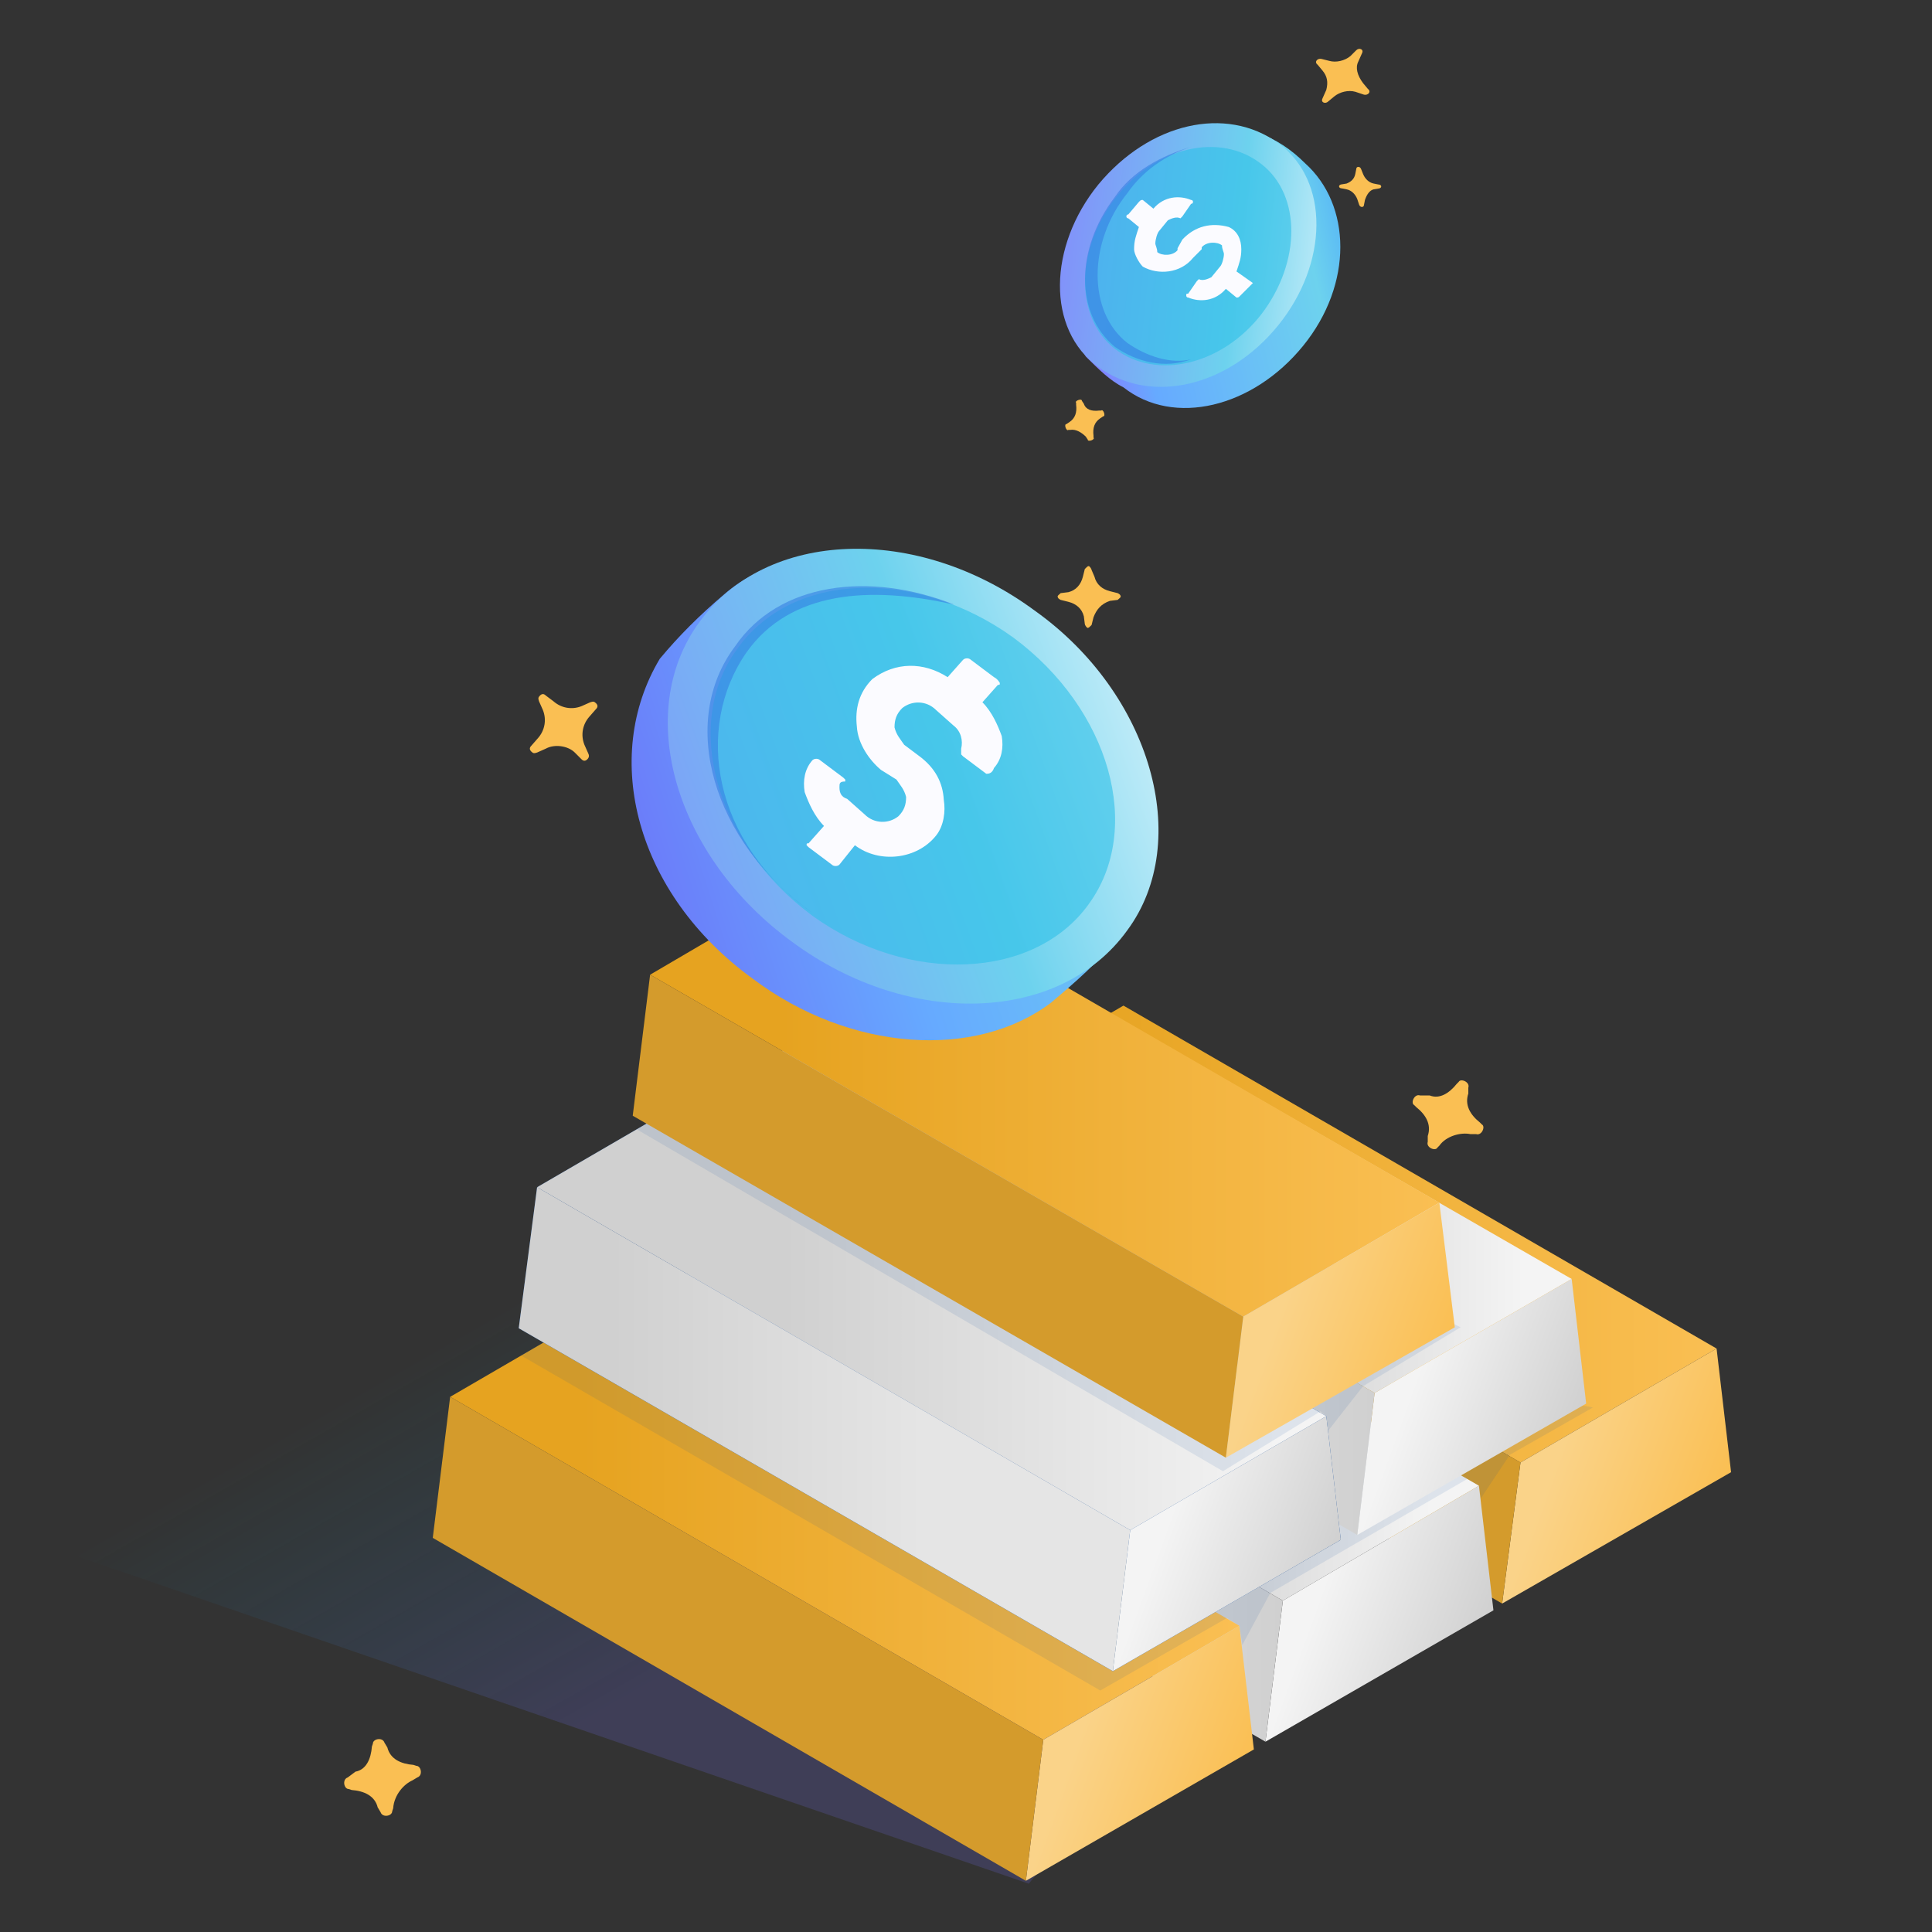 <svg width="200" height="200" viewBox="0 0 200 200" fill="none" xmlns="http://www.w3.org/2000/svg">
<rect x="0" y="0" width="200" height="200" fill="#333333" stroke="none"/>
<path d="M0.7 158.6L97.1 93.5L155.2 134.9L106.5 195L0.7 158.6Z" fill="url(#paint0_linear)"/>
<path d="M177.7 139.6L157.4 151.4L96 115.9L116.3 104.1L177.7 139.6Z" fill="url(#paint1_linear)"/>
<path d="M177.7 139.6L179.2 152.4L155.5 166L157.4 151.4L177.7 139.6Z" fill="url(#paint2_linear)"/>
<path d="M157.4 151.399L155.5 165.999L94.1 130.499L96 115.899L157.4 151.399Z" fill="#D49B2C"/>
<path d="M153.1 153.8L132.8 165.7L71.4 130.2L91.7 118.4L153.1 153.8Z" fill="url(#paint3_linear)"/>
<path d="M153.1 153.801L154.6 166.701L131 180.301L132.8 165.701L153.1 153.801Z" fill="url(#paint4_linear)"/>
<path d="M132.8 165.7L131 180.3L69.5 144.8L71.4 130.2L132.8 165.7Z" fill="url(#paint5_linear)"/>
<path d="M128.3 168.3L108 180.1L46.6 144.6L66.9 132.8L128.3 168.3Z" fill="url(#paint6_linear)"/>
<path d="M128.3 168.3L129.8 181.1L106.2 194.7L108 180.1L128.3 168.3Z" fill="url(#paint7_linear)"/>
<path d="M108 180.1L106.2 194.7L44.8 159.2L46.6 144.6L108 180.1Z" fill="#D49B2C"/>
<path opacity="0.1" d="M164.9 145.7L156.3 150.6L153.3 155.1L153.1 153.8L151.9 153.1L131.5 164.9L128.6 170.3L128.3 168.3L127 167.5L113.9 175L53.9 140.3L74.2 128.5L164.9 145.7Z" fill="#104A98"/>
<path d="M162.7 132.4L142.3 144.2L80.9 108.8L101.2 97L162.7 132.4Z" fill="url(#paint8_linear)"/>
<path d="M162.7 132.4L164.2 145.3L140.5 158.9L142.3 144.2L162.7 132.4Z" fill="url(#paint9_linear)"/>
<path d="M142.3 144.2L140.5 158.9L79.1 123.4L80.9 108.8L142.3 144.2Z" fill="url(#paint10_linear)"/>
<path d="M137.3 146.6L117 158.4L55.6 122.9L75.9 111.1L137.3 146.6Z" fill="#104A98"/>
<path d="M137.3 146.6L138.8 159.4L115.2 173L117 158.4L137.3 146.6Z" fill="#104A98"/>
<path d="M117 158.399L115.2 172.999L53.7 137.499L55.6 122.899L117 158.399Z" fill="#104A98"/>
<path d="M137.3 146.6L117 158.4L55.6 122.9L75.9 111.1L137.3 146.6Z" fill="url(#paint11_linear)"/>
<path d="M137.3 146.6L138.8 159.4L115.2 173L117 158.4L137.3 146.6Z" fill="url(#paint12_linear)"/>
<path d="M117 158.399L115.2 172.999L53.7 137.499L55.6 122.899L117 158.399Z" fill="url(#paint13_linear)"/>
<path opacity="0.1" d="M151.2 137.4L141.1 143.5L137.5 148.1L137.3 146.6L136.7 146.1L126.6 152.3L65.9 116.9L86.2 105.1L151.2 137.4Z" fill="#104A98"/>
<path d="M149 124.5L128.7 136.3L67.3 100.9L87.6 89L149 124.5Z" fill="url(#paint14_linear)"/>
<path d="M149 124.5L150.6 137.4L126.9 150.9L128.7 136.3L149 124.5Z" fill="url(#paint15_linear)"/>
<path d="M128.7 136.3L126.9 150.9L65.5 115.5L67.3 100.9L128.7 136.3Z" fill="#D49B2C"/>
<path d="M115.7 97.099C113.7 99.599 111.4 101.599 108.8 103.799C101 109.699 88 108.899 77.9 101.299C65.8 92.499 62.2 78.399 68.3 68.199C70.3 65.799 72.4 63.699 75 61.499C82.8 54.799 92.6 59.099 103 66.799C113.6 74.599 120.6 83.099 117.1 92.299C117 94.199 116.5 95.899 115.7 97.099Z" fill="url(#paint16_linear)"/>
<path d="M116.7 96.3C109.8 105.9 94.2 106.5 82 97.5C69.9 88.7 65.5 73.8 72.4 64.4C79.3 54.8 94.9 54.2 107.1 63.2C119.2 71.8 123.5 87.1 116.7 96.3Z" fill="url(#paint17_linear)"/>
<path opacity="0.6" d="M112.7 93.6C118.4 85.8 114.9 73.4 104.9 66C94.9 58.8 82 59.1 76.3 67.2C70.6 75 74.1 87.4 84.1 94.8C94.1 102 107.1 101.4 112.7 93.6Z" fill="#2DBFE7"/>
<path opacity="0.6" d="M77.3 67.5C81.8 61.2 90 60.6 98.8 62.6C90 59.1 80.6 60.3 76.1 66.9C70.2 74.7 73.7 87.1 84.1 94.5C73.8 87.3 71.8 75.4 77.3 67.5Z" fill="#367FE2"/>
<path d="M103.5 70.7C103.5 70.9 103.5 70.9 103.3 70.9L101.7 72.7C102.7 73.7 103.3 75.1 103.7 76.2C103.9 77.4 103.7 78.6 102.9 79.5C102.7 80.1 102.3 80.1 102.1 80.1L99.7 78.3C99.5 78.1 99.5 78.1 99.5 78.1V77.5C99.7 76.7 99.5 75.7 98.7 75.1L96.9 73.5C95.9 72.5 94.4 72.5 93.4 73.3C92.8 73.9 92.6 74.5 92.6 75.3C92.8 76.1 93.2 76.5 93.6 77.1L95.2 78.3C96.8 79.5 97.6 81 97.7 82.8C97.9 84 97.7 85.5 96.9 86.5C94.9 89 91 89.4 88.5 87.5L86.9 89.5C86.7 89.7 86.3 89.7 86.1 89.5L83.7 87.7C83.5 87.5 83.5 87.5 83.5 87.5C83.5 87.3 83.5 87.3 83.7 87.3L85.3 85.5C84.3 84.5 83.7 83.1 83.3 82C83.1 80.8 83.3 79.6 84.1 78.7C84.3 78.5 84.7 78.5 84.9 78.7L87.3 80.5C87.5 80.7 87.5 80.7 87.5 80.7V80.9C86.9 80.9 86.9 81.1 86.9 81.5C86.9 82.1 87.1 82.5 87.7 82.7L89.5 84.3C90.5 85.3 92 85.3 93 84.5C93.6 83.9 93.8 83.3 93.8 82.5C93.6 81.7 93.2 81.3 92.8 80.7L91.2 79.7C90 78.7 88.8 77 88.7 75.2C88.5 73.4 88.9 71.7 90.3 70.3C92.7 68.5 95.6 68.5 98.1 70.1L99.7 68.3C99.9 68.1 100.3 68.1 100.5 68.3L102.9 70.1C103.3 70.3 103.5 70.7 103.5 70.7Z" fill="#FBFBFF"/>
<path d="M112.4 45.2L112.6 45.5C112.6 45.8 113.4 45.5 113.2 45.3V45.1C113.1 44.3 113.3 43.7 113.9 43.3L114.2 43.1C114.5 43.1 114.2 42.3 114 42.5H113.8C113 42.6 112.4 42.4 112.2 41.8L112 41.5C112 41.2 111.2 41.5 111.4 41.7V41.9C111.5 42.7 111.3 43.3 110.7 43.7L110.4 43.9C110.1 43.9 110.4 44.7 110.6 44.5H110.8C111.4 44.4 112 44.8 112.4 45.2Z" fill="#FABF53"/>
<path d="M152.2 117.4H152.8C153.4 117.6 153.8 116.6 153.4 116.4L153.2 116.2C152.2 115.4 151.6 114.4 152 113.2V112.6C152.2 112 151.2 111.6 151 112L150.8 112.2C150 113.2 149 113.8 148 113.4H147C146.4 113.2 146 114.2 146.4 114.4L146.6 114.6C147.6 115.4 148.2 116.4 147.8 117.6V118.2C147.6 118.8 148.6 119.2 148.8 118.8L149 118.6C149.7 117.6 151.2 117.2 152.2 117.4Z" fill="#FABF53"/>
<path d="M42.7 184.3L43.2 184C43.8 183.8 43.6 182.8 43.1 182.8L42.8 182.7C41.5 182.6 40.4 182.1 40.1 180.9L39.8 180.4C39.6 179.8 38.6 180 38.6 180.5L38.5 180.8C38.4 182.1 37.9 183.2 36.8 183.4L36 184C35.4 184.2 35.6 185.2 36.1 185.2L36.4 185.3C37.7 185.4 38.8 185.9 39.1 187.1L39.4 187.6C39.6 188.2 40.6 188 40.6 187.5L40.7 187.2C40.8 185.8 41.8 184.7 42.7 184.3Z" fill="#FABF53"/>
<path d="M114.9 62.201L115.7 62.101C115.8 62.001 116.1 61.801 116 61.701C116 61.601 115.9 61.501 115.7 61.401L114.9 61.201C114.1 61.001 113.5 60.501 113.3 59.701L113 59.001C113 58.901 112.8 58.601 112.7 58.601C112.6 58.601 112.5 58.701 112.3 58.901L112.1 59.701C111.9 60.501 111.4 61.101 110.6 61.301L109.8 61.401C109.7 61.501 109.4 61.701 109.5 61.801C109.5 61.901 109.6 62.001 109.8 62.101L110.6 62.301C111.4 62.501 112 63.001 112.2 63.801L112.3 64.601C112.3 64.701 112.5 65.001 112.6 65.001C112.7 65.001 112.8 64.901 113 64.701L113.2 63.901C113.5 63.101 114 62.501 114.9 62.201Z" fill="#FABF53"/>
<path d="M59.5 77.901L60.2 78.601C60.4 78.801 60.6 78.801 60.8 78.601C61 78.401 61 78.201 60.9 78.001L60.5 77.101C60.1 76.101 60.3 75.001 61 74.201L61.7 73.401C61.9 73.201 61.9 73.001 61.7 72.801C61.5 72.601 61.4 72.601 61.1 72.701L60.2 73.101C59.2 73.501 58.1 73.301 57.3 72.601L56.5 72.001C56.3 71.801 56.1 71.801 55.9 72.001C55.7 72.201 55.7 72.301 55.8 72.601L56.2 73.501C56.6 74.501 56.4 75.601 55.7 76.401L55 77.201C54.8 77.401 54.8 77.601 55 77.801C55.2 78.001 55.3 78.001 55.6 77.901L56.5 77.501C57.4 77.001 58.8 77.201 59.5 77.901Z" fill="#FABF53"/>
<path d="M142.2 19.6L142.8 19.5C143.1 19.4 143 19.1 142.7 19.1L142.2 19C141.7 18.9 141.3 18.5 141.1 18L140.9 17.5C140.8 17.2 140.4 17.2 140.4 17.5L140.3 18C140.2 18.5 139.9 18.8 139.4 19L138.8 19.1C138.5 19.2 138.6 19.5 138.9 19.5L139.4 19.6C139.9 19.7 140.3 20.1 140.5 20.6L140.7 21.2C140.8 21.5 141.2 21.5 141.2 21.2L141.3 20.7C141.5 20.1 141.8 19.7 142.2 19.6Z" fill="#FABF53"/>
<path d="M140.6 6.4L141 5.5C141.2 5.1 140.7 4.9 140.4 5.2L139.8 5.8C139.2 6.3 138.3 6.5 137.6 6.3L136.8 6.1C136.4 6 136 6.4 136.4 6.7L136.9 7.3C137.4 7.9 137.5 8.5 137.3 9.3L136.9 10.2C136.7 10.6 137.2 10.8 137.5 10.5L138.1 10C138.7 9.5 139.6 9.3 140.3 9.5L141.2 9.8C141.6 9.9 142 9.5 141.6 9.2L141.1 8.6C140.5 7.8 140.3 7 140.6 6.4Z" fill="#FABF53"/>
<path d="M116.3 21.199C112.2 26.599 109.9 32.599 112.4 36.899C113.7 38.199 114.9 39.399 116.3 40.099C121.5 44.199 129.7 42.199 134.9 35.799C140.1 29.399 139.9 21.199 135.1 16.899C133.7 15.499 132.1 14.399 130.1 13.699C125.3 11.199 120.6 15.899 116.3 21.199Z" fill="url(#paint18_linear)"/>
<path d="M113.7 19.1C108.5 25.5 108.3 34.1 113.7 38C119.1 41.9 127.1 40.1 132.3 33.7C137.5 27.3 137.7 18.7 132.3 14.8C126.9 10.9 119 12.7 113.7 19.1Z" fill="url(#paint19_linear)"/>
<path opacity="0.6" d="M130.6 32.5C134.7 27.1 134.7 20.2 130.6 17C126.3 13.6 119.5 15.2 115.4 20.6C111.3 26 111.3 32.9 115.4 36.1C119.7 39.4 126.5 37.8 130.6 32.5Z" fill="#2DBFE7"/>
<path opacity="0.6" d="M116.7 35.499C112.6 32.299 112.6 25.099 116.7 19.999C118.3 17.699 120.6 16.099 123.3 15.199C120.3 16.099 117.2 17.699 115.4 20.399C111.3 25.799 111.3 32.499 115.4 35.899C117.7 37.499 120.6 38.199 123.3 37.199C121.2 37.699 118.7 36.899 116.7 35.499Z" fill="#367FE2"/>
<path d="M129.7 29.3L128.4 30.6C128.2 30.8 128.2 30.8 128 30.8L126.9 29.9C125.8 31.2 124.2 31.3 123 30.8C122.8 30.8 122.8 30.6 122.8 30.6C122.8 30.4 122.8 30.4 123 30.4L123.9 29.1C124.1 28.9 124.1 28.9 124.1 28.9C124.5 29.1 125 28.9 125.4 28.7L126.3 27.6C126.5 27.4 126.7 26.7 126.7 26.3C126.7 26.1 126.5 25.8 126.5 25.4C126 25 124.9 25 124.4 25.6C124.4 25.6 124.4 25.6 124.4 25.8L123.5 26.7C122.2 28.3 119.9 28.5 118.3 27.6C117.9 27.2 117.4 26.3 117.4 25.8C117.4 24.9 117.6 24.4 117.9 23.5L116.8 22.6C116.6 22.6 116.6 22.4 116.6 22.4C116.6 22.4 116.6 22.2 116.8 22.2L117.9 20.9C118.1 20.7 118.1 20.7 118.3 20.7L119.4 21.6C120.5 20.3 122.1 20.2 123.3 20.7C123.5 20.7 123.5 20.9 123.5 20.9C123.5 20.9 123.5 21.1 123.3 21.1L122.4 22.4C122.2 22.6 122.2 22.6 122.2 22.6C121.8 22.4 121.3 22.6 120.9 22.8L120 23.9C119.8 24.1 119.6 24.8 119.6 25.2C119.6 25.4 119.8 25.7 119.8 26.1C120.3 26.5 121.4 26.5 121.9 25.9C121.9 25.9 121.9 25.9 121.9 25.7L122.4 24.8C123.7 23.4 125.4 23 127.2 23.5C128.1 23.9 128.5 24.8 128.5 25.8C128.5 26.7 128.3 27.2 128 28.1L129.7 29.3Z" fill="#FBFBFF"/>
<defs>
<linearGradient id="paint0_linear" x1="87.165" y1="162.883" x2="56.338" y2="108.791" gradientUnits="userSpaceOnUse">
<stop stop-color="#6C68E6" stop-opacity="0.2"/>
<stop offset="0.131" stop-color="#5C73E4" stop-opacity="0.161"/>
<stop offset="0.385" stop-color="#338EE0" stop-opacity="0.084"/>
<stop offset="0.663" stop-color="#00B1DB" stop-opacity="0"/>
</linearGradient>
<linearGradient id="paint1_linear" x1="95.954" y1="127.73" x2="177.704" y2="127.73" gradientUnits="userSpaceOnUse">
<stop offset="0.166" stop-color="#E6A320"/>
<stop offset="1" stop-color="#FABF53"/>
</linearGradient>
<linearGradient id="paint2_linear" x1="158.006" y1="149.634" x2="177.628" y2="156.776" gradientUnits="userSpaceOnUse">
<stop offset="0.164" stop-color="#FAD389"/>
<stop offset="1" stop-color="#FABF53"/>
</linearGradient>
<linearGradient id="paint3_linear" x1="71.366" y1="142.022" x2="153.116" y2="142.022" gradientUnits="userSpaceOnUse">
<stop offset="0.606" stop-color="#D0D0D0"/>
<stop offset="0.94" stop-color="#F4F4F4"/>
</linearGradient>
<linearGradient id="paint4_linear" x1="133.418" y1="163.926" x2="153.04" y2="171.068" gradientUnits="userSpaceOnUse">
<stop offset="0.164" stop-color="#F4F4F4"/>
<stop offset="0.999" stop-color="#D0D0D0"/>
</linearGradient>
<linearGradient id="paint5_linear" x1="69.531" y1="155.238" x2="132.787" y2="155.238" gradientUnits="userSpaceOnUse">
<stop offset="0.164" stop-color="#F4F4F4"/>
<stop offset="0.999" stop-color="#D0D0D0"/>
</linearGradient>
<linearGradient id="paint6_linear" x1="46.593" y1="156.439" x2="128.343" y2="156.439" gradientUnits="userSpaceOnUse">
<stop offset="0.166" stop-color="#E6A320"/>
<stop offset="1" stop-color="#FABF53"/>
</linearGradient>
<linearGradient id="paint7_linear" x1="108.644" y1="178.343" x2="128.267" y2="185.486" gradientUnits="userSpaceOnUse">
<stop offset="0.164" stop-color="#FAD389"/>
<stop offset="1" stop-color="#FABF53"/>
</linearGradient>
<linearGradient id="paint8_linear" x1="80.919" y1="120.599" x2="162.669" y2="120.599" gradientUnits="userSpaceOnUse">
<stop offset="0.606" stop-color="#D0D0D0"/>
<stop offset="0.94" stop-color="#F4F4F4"/>
</linearGradient>
<linearGradient id="paint9_linear" x1="142.971" y1="142.504" x2="162.593" y2="149.646" gradientUnits="userSpaceOnUse">
<stop offset="0.164" stop-color="#F4F4F4"/>
<stop offset="0.999" stop-color="#D0D0D0"/>
</linearGradient>
<linearGradient id="paint10_linear" x1="79.084" y1="133.816" x2="142.34" y2="133.816" gradientUnits="userSpaceOnUse">
<stop offset="0.164" stop-color="#F4F4F4"/>
<stop offset="0.999" stop-color="#D0D0D0"/>
</linearGradient>
<linearGradient id="paint11_linear" x1="55.567" y1="134.728" x2="137.317" y2="134.728" gradientUnits="userSpaceOnUse">
<stop offset="0.314" stop-color="#D0D0D0"/>
<stop offset="0.94" stop-color="#F4F4F4"/>
</linearGradient>
<linearGradient id="paint12_linear" x1="117.618" y1="156.632" x2="137.241" y2="163.774" gradientUnits="userSpaceOnUse">
<stop offset="0.164" stop-color="#F4F4F4"/>
<stop offset="0.999" stop-color="#D0D0D0"/>
</linearGradient>
<linearGradient id="paint13_linear" x1="53.732" y1="147.944" x2="116.988" y2="147.944" gradientUnits="userSpaceOnUse">
<stop offset="0.151" stop-color="#D0D0D0"/>
<stop offset="0.662" stop-color="#E5E5E5"/>
</linearGradient>
<linearGradient id="paint14_linear" x1="67.295" y1="112.677" x2="149.045" y2="112.677" gradientUnits="userSpaceOnUse">
<stop offset="0.166" stop-color="#E6A320"/>
<stop offset="1" stop-color="#FABF53"/>
</linearGradient>
<linearGradient id="paint15_linear" x1="129.347" y1="134.581" x2="148.969" y2="141.724" gradientUnits="userSpaceOnUse">
<stop offset="0.164" stop-color="#FAD389"/>
<stop offset="1" stop-color="#FABF53"/>
</linearGradient>
<linearGradient id="paint16_linear" x1="122.87" y1="72.552" x2="32.338" y2="101.719" gradientUnits="userSpaceOnUse">
<stop offset="0.03" stop-color="#6DD2EE"/>
<stop offset="0.37" stop-color="#66AAFF"/>
<stop offset="0.79" stop-color="#6F5BF5"/>
</linearGradient>
<linearGradient id="paint17_linear" x1="119.304" y1="71.426" x2="43.983" y2="98.53" gradientUnits="userSpaceOnUse">
<stop stop-color="#C8EEF9"/>
<stop offset="0.28" stop-color="#6DD2EE"/>
<stop offset="0.97" stop-color="#8A78FF"/>
</linearGradient>
<linearGradient id="paint18_linear" x1="107.325" y1="31.81" x2="148.05" y2="22.496" gradientUnits="userSpaceOnUse">
<stop offset="0.08" stop-color="#8A78FF"/>
<stop offset="0.24" stop-color="#66AAFF"/>
<stop offset="0.69" stop-color="#6DD2EE"/>
<stop offset="0.93" stop-color="#3D94FF"/>
</linearGradient>
<linearGradient id="paint19_linear" x1="138.324" y1="28.011" x2="101.539" y2="24.174" gradientUnits="userSpaceOnUse">
<stop stop-color="#C8EEF9"/>
<stop offset="0.28" stop-color="#6DD2EE"/>
<stop offset="0.97" stop-color="#8A78FF"/>
</linearGradient>
</defs>
</svg>
